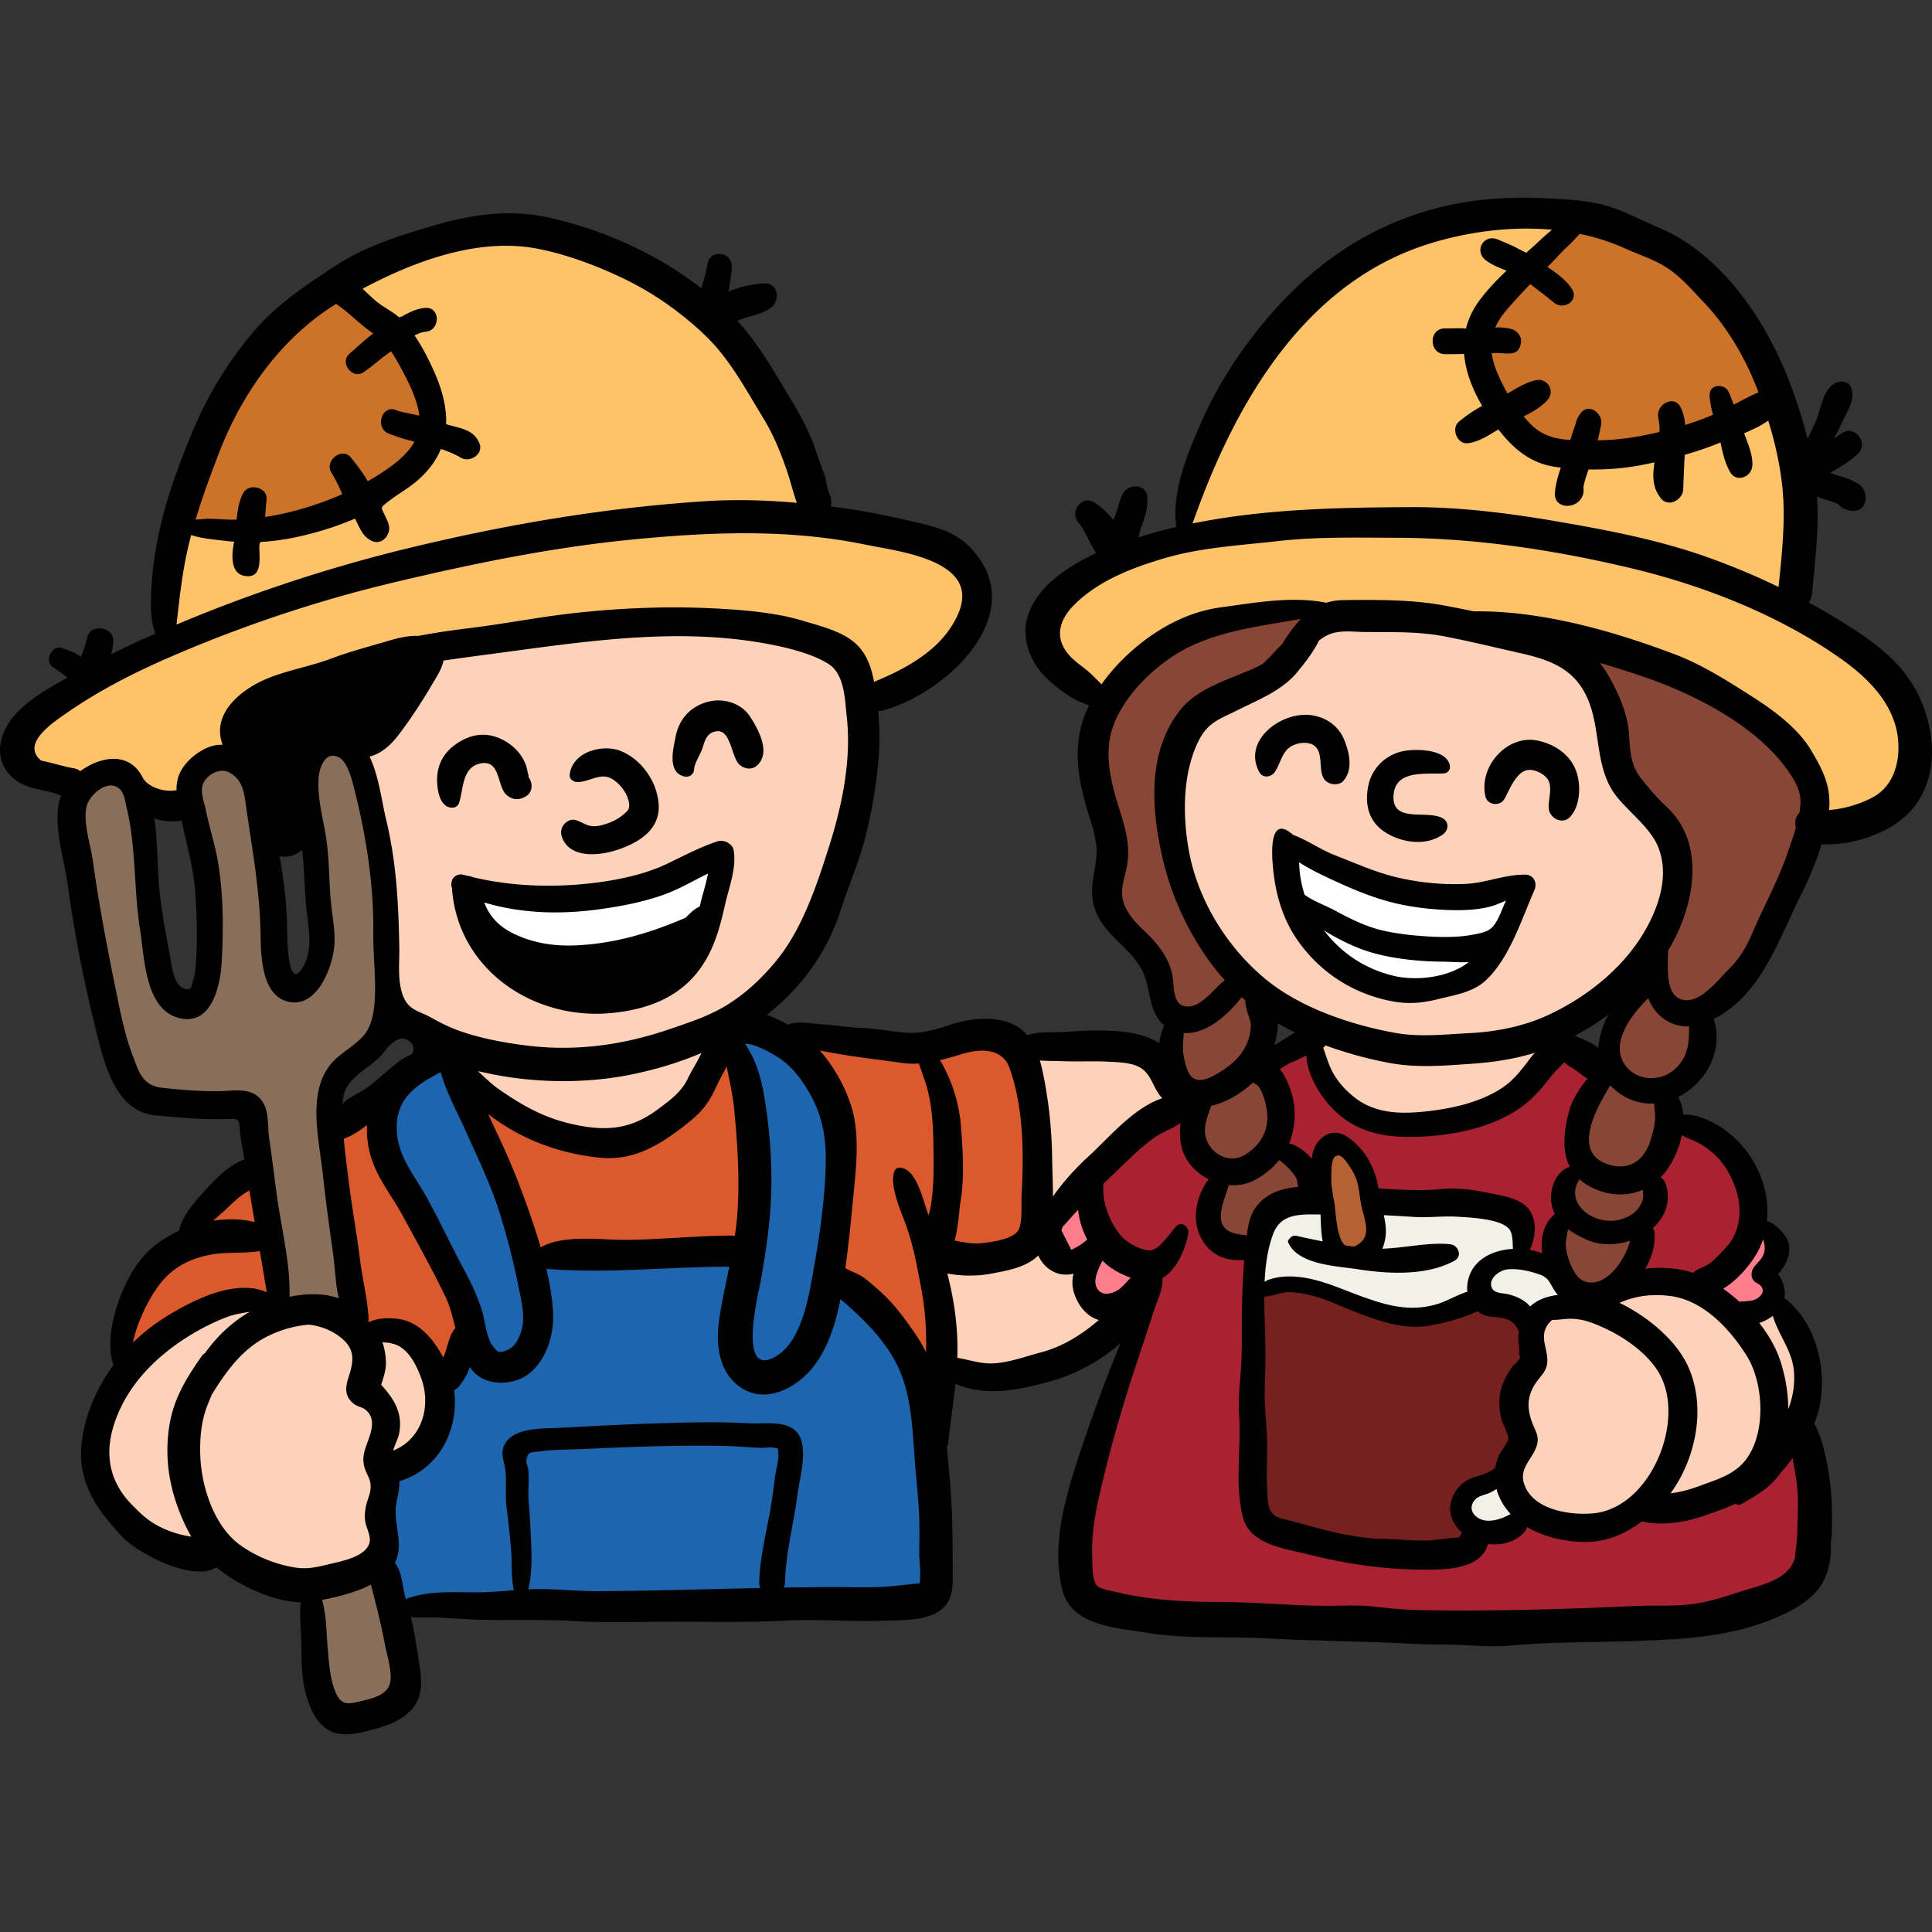 <svg xmlns="http://www.w3.org/2000/svg" xmlns:xlink="http://www.w3.org/1999/xlink" width="512" height="512" x="0" y="0" viewBox="0 0 511.999 511.999" style="enable-background:new 0 0 512 512" xml:space="preserve" class=""><rect x="0" y="0" width="511.999" height="511.999" fill="#333333" stroke="none"/><g><path d="M99.471 188.5c-1.529 1.742-3.051 3.61-3.618 5.857-.524 2.079-.176 4.266.174 6.38l9.794 59.141c.424 2.558.858 5.153 1.957 7.501 3.727 7.965 13.518 10.651 22.127 12.443-2.101-.782-4.307 1.568-4.236 3.809s1.607 4.143 3.161 5.759c8.635 8.971 20.848 14.962 33.28 14.267s24.62-8.917 28.195-20.844c.874-2.915 1.258-6.009 2.649-8.716 2.006-3.904 5.813-6.482 9.189-9.288 19.558-16.252 26.846-43.248 27.475-68.669.234-9.456-1.024-20.328-8.791-25.727-4.287-2.98-9.729-3.624-14.93-4.077a397.356 397.356 0 0 0-58.561-.765c-9.458.575-20.709 1.099-29.227 5.794-7.09 3.908-13.382 11.147-18.638 17.135zM56.363 347.524c-9.113 3.737-17.857 9.132-23.197 17.364-4.29 6.613-6.074 14.81-4.921 22.607 1.153 7.798 5.234 15.127 11.254 20.215 2.134 1.804 4.55 3.355 7.253 4.065 4.89 1.285 11.027-.954 15.598 1.311 1.495.741 2.224 2.136 3.509 3.125 1.942 1.496 4.638 2.193 7.006 2.654 6.207 1.21 12.619.119 18.791-1.258 2.272-.507 4.599-1.081 6.493-2.435 4.191-2.996 5.077-8.883 4.589-14.011-.366-3.847-1.122-8.276 1.5-11.115 1.265-1.369 3.085-2.05 4.691-2.998 4.346-2.564 7.209-7.294 8-12.278.79-4.984-.368-10.164-2.724-14.627-2.204-4.177-6.075-8.09-10.797-8.024-2.354.033-4.654 1.065-6.994.81-3.524-.384-4.883-3.203-7.577-4.871-3.218-1.993-6.952-1.135-10.499-1.209-4.278-.088-8.321-1.925-12.6-1.851-2.723.047-5.355.946-7.893 1.934-.497.193-.99.39-1.482.592zM275.426 311.602c.33 3.899.655 7.875-.24 11.683-.895 3.809-3.23 7.492-6.842 8.996-5.146 2.141-11.361-.573-16.495 1.6-1.172.496-2.27 1.271-2.899 2.377-.891 1.566-.71 3.499-.48 5.286a220.127 220.127 0 0 0 2.434 14.885c.386 1.943.868 4.009 2.312 5.367 1.041.979 2.45 1.454 3.837 1.798 10.637 2.635 21.896-1.023 31.425-6.434 1.693-.961 3.398-2.017 4.557-3.581s1.666-3.758.77-5.485c-1.119-2.156-3.981-2.959-5.09-5.12-.63-1.226-.589-2.706-1.183-3.949-1.497-3.13-6.066-3.337-8.307-5.986-2.457-2.905-1.153-7.338.583-10.722 5.284-10.296 13.614-19.005 23.665-24.741 3.626-2.069 8.072-4.758 7.738-8.919-.129-1.609-1.017-3.061-2.053-4.299-6.509-7.772-22.54-10.762-31.573-5.884-4.298 2.321-4.357 6.328-4.053 10.736.514 7.468 1.262 14.93 1.894 22.392zM334.476 180.177c-4.133 2.153-8.769 3.3-12.701 5.801-7.456 4.742-11.297 13.821-11.737 22.645-.44 8.825 2.055 17.518 4.893 25.886 4.038 11.909 9.857 24.675 21.388 29.691 3.49 1.518 7.63 2.444 9.706 5.634 1.499 2.304 1.512 5.225 1.999 7.931 1.493 8.292 7.988 15.209 15.818 18.319 7.83 3.109 16.767 2.709 24.763.056 9.501-3.152 17.931-9.444 23.656-17.656 1.208-1.734 2.305-3.557 3.71-5.135 1.475-1.658 3.256-3.009 4.978-4.408 8.3-6.746 15.626-15.125 19.185-25.212 3.558-10.086 2.85-22.057-3.61-30.582-2.619-3.456-6.083-6.273-8.262-10.022-4.72-8.118-2.704-19.286-8.712-26.503-3.57-4.288-9.217-6.17-14.633-7.508-14.598-3.605-29.683-4.698-44.681-5.777-5.845-.42-10.764-.919-13.546 4.603-2.625 5.208-7.051 9.548-12.214 12.237zM438.608 339.512c-3.152.193-6.283 1.052-8.905 2.793-2.487 1.651-4.79 4.07-7.965 4.197-3.458.138-6.053-1.532-9.806-.506-2.508.686-4.878 2.292-5.925 4.673-1.396 3.172-.213 6.877-.806 10.291-.63 3.63-3.227 6.717-3.699 10.372-.515 3.993 1.596 8.011.927 11.981-.296 1.758-1.121 3.378-1.636 5.085-.988 3.277-.738 7.039 1.218 9.848 2.045 2.937 5.595 4.441 9.076 5.271a35.916 35.916 0 0 0 10.857.886c7.897-.563 15.379-3.712 23.196-4.968 3.259-.524 6.599-.723 9.728-1.774 2.767-.929 5.275-2.493 7.659-4.177 3.932-2.778 7.645-5.964 10.418-9.899 7.31-10.374 6.646-25.655-1.536-35.356-.629-.746-1.336-1.487-2.258-1.805-2.586-.892-4.956 1.841-7.635 2.391-3.85.789-6.931-2.903-9.995-5.363-3.603-2.896-8.327-4.22-12.913-3.94z" style="" fill="#fdd2b9" data-original="#fdd2b9" class=""></path><path d="M91.81 72.82c-17.38 10.154-31.418 26.074-37.976 44.97-4.616 13.299-7.021 28.748-8.35 42.675-.269 2.816-.409 5.634-1.736 7.863-7.676 12.895-27.968 11.934-37.088 23.781-6.155 7.995 6.287 17.427 14.603 16.123 7.25-1.137 8.514-6.459 14.094 1.147 2.352 3.206.984 3.516 4.758 4.787 2.191.738 6.001.025 8.28-.094 1.318-5.516 1.468-12.027 7.476-14.483 2.604-1.065 5.657-.348 8.526-.902 5.537-1.07 9.427-4.558 13.631-8.17 16.939-14.554 36.358-20.557 58.42-23.053 22.802-2.58 45.719-5.18 68.596-2.791 4.69.49 9.965 2.169 13.719 5.11 3.775 2.958 4.763 7.803 8.108 10.867 8.581 7.858 24.178-5.41 28.768-12.994 7.286-12.038 4.166-17.137-8.254-22.426-9.079-3.866-27.742-1.924-31.853-11.018-1.848-4.087-1.881-8.879-4.164-13.127-4.046-7.529-8.39-15.321-13.207-22.387-9.874-14.485-22.868-28.151-39.843-33.927-22.416-7.627-46.644-3.555-66.508 8.049zM455.798 77.881c-30.151-29.242-72.995-26.298-105.461-2.714-9.267 6.732-15.613 16.379-21.857 25.993-7.372 11.352-7.631 26.946-14.468 38.106-4.601 7.51-20.491 8.205-28.013 13.227-7.305 4.877-12.432 11.684-8.022 20.272 2.507 4.883 7.91 10.62 13.144 12.549 10.711-14.403 28.911-21.764 46.351-22.698 20.062-1.075 44.189-2.53 63.536 2.915 21.434 6.031 41.757 8.068 60.725 20.972 5.56 3.782 11.878 7.556 15.533 13.288 2.859 4.483 3.655 9.447 5.257 14.361 3.974 12.191 22.646.875 24.987-7.018 3.787-12.769-3.185-24.902-12.779-32.52-5.551-4.408-12.11-8.392-17.23-13.22-4.755-4.484-1.325-8.742-.962-15.204 1.326-23.529-2.979-51.082-20.741-68.309z" style="" fill="#fec368" data-original="#fec368"></path><path d="M347.216 164.891c-1.931 3.488-4.601 6.96-6.957 10.237-3.24 4.506-7.718 6.143-12.71 8.246-10.796 4.549-16.659 14.785-17.171 26.331-.534 12.03 1.812 24.152 8.066 34.566 3.412 5.683 8.064 10.584 11.276 16.261 1.26 2.227 2.504 4.903 3.448 7.285 1.379 3.479.379 5.602.233 9.13-.138 3.341 1.175 4.268 2.891 6.729 1.913 2.746 2.471 5.937 2.173 9.14-.534 5.731-.475 9.487 3.521 13.465 1.985 1.976 5.088 7.001 3.917 9.99-.604 1.542-2.436 1.473-3.863 2.142-2.995 1.404-4.699 3.502-6.374 6.38-1.109 1.907-2.4 6.584-5.064 6.823-1.445.13-5.585-2.421-7.012-3.246-6.532-3.775-.372-10.645-.964-16.313-.199-1.905-1.06-2.331-2.446-4.021-2.416-2.947-3.561-6.431-3.73-10.22-.138-3.083.056-4.413-1.624-7.001-1.991-3.066-4.4-5.499-4.502-9.356-.167-6.3 1.23-12.167-1.288-18.185-2.528-6.042-4.665-12.894-9.784-16.963-9.199-7.312-6.54-17.106-5.585-27.262.608-6.471-2.378-11.096-3.501-17.202-1.148-6.243 1.091-11.979 4.576-17.052 6.897-10.038 19.069-17.695 30.641-20.92 4.28-1.193 8.569-2.2 12.98-2.41 2.802-.132 14.108-.428 8.853 3.426zM420.404 172.316c2.39 7.917 4.222 15.838 6.913 23.703.617 1.802 1.061 3.491 1.572 5.201.708 2.368 1.331 4.731 2.907 6.956 4.226 5.969 10.94 9.992 11.762 17.813.571 5.435-1.398 10.276-2.418 15.496-.581 2.977-1.035 6.092-1.91 9.004-1.283 4.267-4.263 6.023-6.429 9.535-2.369 3.841-4.281 7.961-5.467 12.321-1.382 5.083-1.711 10.271-4.395 14.933-2.642 4.59-6.593 8.186-5.535 14.065.326 1.813 2.814 4.982 2.175 6.727-.915 2.5-4.623 2.841-5.238 6.314-.412 2.325 1.867 4.816 1.248 6.927-.334 1.138-2.272 2.316-2.874 3.55a8.877 8.877 0 0 0-.81 5.182c.314 2.125 1.236 4.519 1.936 6.617 2.143 6.417 7.776 7.106 13.608 4.644 7.215-3.045 6.616-11.287 7.786-17.655.528-2.876 3.143-4.349 3.689-7.123.658-3.346-.816-5.316.825-8.62 2.119-4.267 3.349-7.152 2.93-12.037-.451-5.257.343-6.444 4.188-10.051 2.052-1.925 3.031-3.354 3.519-6.105.493-2.78-.614-5.584-.222-8.156.418-2.75 3.207-4.881 4.987-6.701 2.616-2.675 4.71-5.482 6.646-8.697 3.722-6.182 7.033-12.797 10.277-19.24 2.927-5.815 5.942-11.52 6.357-18.145.346-5.536.771-12.714-1.785-17.766-2.59-5.118-8.424-9.751-13.238-12.709-7.634-4.69-15.863-9.069-24.136-12.515-3.426-1.426-14.63-6.014-18.868-3.468z" style="" fill="#884637" data-original="#884637"></path><path d="M116.998 281.504c-11.696 1.133-15.74 14.419-13.024 24.27 1.341 4.862 4.509 9.116 6.813 13.559 2.933 5.657 5.112 11.654 7.567 17.524 2.002 4.785 6.207 10.051 6.138 15.398-.046 3.577-2.405 5.077-4.005 8.017-1.422 2.613-.836 4.768-1.416 7.495-.432 2.032-1.565 4.296-2.362 6.217a40.022 40.022 0 0 1-5.214 9.035c-1.059 1.376-2.149 2.799-3.503 3.901-1.465 1.193-3.435 1.559-4.843 2.751-3.066 2.597-1.371 7.737-1.202 11.241.181 3.749-.52 7.857.032 11.561.399 2.68 1.644 5.451 2.267 8.126.393 1.688 1.067 5.002 2.71 5.934 2.303 1.307 9.241-.861 11.694-1.03 7.286-.501 14.528-.497 21.829-.497 16.688 0 33.313-.257 49.978.013 14.853.241 29.566.379 44.4-.276 2.685-.119 6.173.362 8.645-.965 3.056-1.641 4.081-5.845 4.45-9.085 1.078-9.468-.603-19.133-.962-28.606-.633-16.726-5.268-33.059-20.435-42.085-1.797-1.069-4.252-2.016-5.568-3.726-2.011-2.616-.754-5.247-.228-8.184 1.661-9.279 1.809-19.932 1.512-29.341-.276-8.761-2.699-15.851-8.643-22.312-2.957-3.215-14.66-14.227-18.638-7.175-2.108 3.736-.27 10.154.501 14.025 1.318 6.616 2.564 13.4 3.53 20.069.998 6.889 3.198 22.031-5.768 24.632-2.233.648-4.861.204-7.166.255-3.292.073-6.56.461-9.841.706-6.45.482-12.921.746-19.376 1.049-6.498.306-15.717 2.593-17.375-5.921-3.354-17.232-11.877-32.065-22.497-46.575z" style="" fill="#1d65ae" data-original="#1d65ae"></path><path d="M311.383 294.398c-11.307 5.504-26.25 11.282-21.945 26.987.877 3.201 2.615 6.051 5.278 8.123 1.962 1.526 5.869 2.111 7.421 3.976 4.525 5.437-1.155 17.387-2.7 22.716-1.622 5.593-3.842 10.88-5.843 16.339-2.917 7.959-4.352 15.917-6.101 24.186-1.931 9.127-6.665 21.863 3.59 27.324 14.499 7.72 31.717 5.644 47.511 6.657 13.243.85 26.623.392 39.898.392 28.259 0 58.226 1.032 85.657-6.463 7.263-1.985 13.537-4.237 16.028-11.734 1.913-5.756 2.721-11.55 2.001-17.653-.511-4.33-1.169-12.364-7.111-11.685-4.535.518-11.067 7.98-15.011 10.467-3.831 2.417-8.204 4.246-12.783 4.414-4.216.155-7.241-1.712-11.18.659-5.074 3.054-7.346 4.694-13.605 4.998-4.376.213-7.747-.355-11.819-1.533-4.379-1.267-2.923-.148-6.332 1.744-2.769 1.536-5.96 1.093-9.036 1.569-5.211.805-5.209 4.474-9.506 5.66-8.294 2.289-20.209-1.267-28.523-2.318-5.692-.72-15.542-.933-20.545-3.892-4.566-2.702-3.336-11.01-3.659-15.532-.795-11.143-.797-22.327-.495-33.488.133-4.919.456-9.742 1.055-14.554.388-3.116 1.279-7.221-1.873-9.364-3.339-2.271-7.138-.898-9.791-5.287-2.664-4.407.964-7.62.309-12.081-.57-3.884-4.06-7.697-5.132-11.817-.82-3.165-1.806-8.225-5.758-8.81zM347.127 277.433c-.693-1.196-1.638-1.262-4.138.158-2.374 1.347-4.901 4.019-5.534 6.742-.574 2.471 2.997 5.457 3.284 8.273.345 3.389-2.593 5.518-2.366 8.637.264 3.64 6.031 7.579 8.113 10.4 3.513-5.977 4.444-12.364 11.18-5.863 2.331 2.25 3.905 5.182 5.23 8.063 1.763 3.834 1.524 3.787 6.125 3.943 9.204.314 19.812-1.711 28.657 1.211 7.39 2.442 4.597 8.031 4.9 14.454 3.022.834 6.064 1.316 7.69-.74 1.253-1.584 1.067-4.989 2.113-6.879.939-1.696 2.339-2.556 2.656-4.419.222-1.309-1.071-2.96-.834-4.455.297-1.877 1.69-2.923 2.583-4.597 2.232-4.178.103-7.257.62-11.833.508-4.494 6.313-9.748 5.706-14.174-.377-2.749-6.696-7.55-9.387-7.214-2.941.367-5.931 5.431-7.789 7.242-2.407 2.344-5.564 4.259-8.441 5.984-6.255 3.75-14.35 4.451-21.59 4.057-5.785-.314-11.149-.176-16.233-3.214-5.426-3.243-9.434-7.105-11.439-12.908-.432-1.248-.732-2.223-1.106-2.868zM444.05 298.43c-1.702 4.955-7.955 9.688-8.048 14.722-.041 2.199 1.984 5.027 2.009 7.357.033 3.13-1.526 4.082-2.482 6.749-.604 1.685-.063 3.155-.364 4.621-.267 1.299-2.435 4.187-2.432 5.183.011 3.928 8.73 1.807 12.061 2.095 1.843.159 5.362 1.908 6.917 1.552 3.07-.702 6.723-7.493 8.479-9.716 3.206-4.058 6.694-10.167 5.171-15.676-1.137-4.114-6.105-8.342-9.103-11.143-4.259-3.979-7.453-6.614-12.208-5.744z" style="" fill="#a82232" data-original="#a82232"></path><path d="M126.572 290.242c1.867 9.9 5.769 20.334 9.877 29.554 1.296 2.908 3.24 12.525 6.193 14.109 1.731.928 6.738-1.257 8.869-1.356a458.48 458.48 0 0 1 17.146-.471c8.537-.077 20.988 2.148 29.006-1.02-.166-11.714 1.088-23.337.05-35.159-.25-2.851-.452-13.52-2.895-15.358-3.405-2.562-6.026 4.873-8.276 7.503-8.031 9.39-14.139 15.809-27.522 14.655-11.161-.961-22.469-5.476-32.448-12.457zM96.354 294.427c-10.022 2.469-10.635 9.247-9.412 18.5 1.307 9.893 3.524 19.995 5.59 29.87.67 3.201 1.14 8.139 4.332 9.764 2.384 1.214 5.998-.165 8.764 1.233 4.733 2.392 6.503 9.319 11.534 10.21 3.054-4.368 6.481-10.625 6.217-15.917-.414-8.294-6.346-15.879-10.299-22.734-3.237-5.612-8.885-12.621-10.576-18.851-.912-3.359.623-16.11-6.15-12.075zM68.46 310.698c-6.785-.096-15.07 7.25-17.813 13.04-1.083 2.287-1.466 5.805-3.066 7.788-1.896 2.35-5.489 3.118-7.708 5.292-4.54 4.447-6.907 12.782-6.756 19.102.212 8.894 6.549.722 11.1-2.358 5.394-3.651 10.812-5.996 17.163-7.53 2.314-.559 9.181.033 10.705-1.387 3.234-3.013.735-32.96-3.625-33.947zM210.254 273.971c2.306 5.057 6.62 9.31 9.216 14.308 3.79 7.297 2.95 15.565 2.508 23.488-.413 7.404-3.565 16.453-2.902 23.706.497 5.438 3.574 4.766 7.874 7.968 3.941 2.935 14.054 26.939 19.525 21.378 2.068-2.103 1.339-11.129 1.446-14.136.208-5.851.461-13.104-1.824-18.537 3.173-1.507 9.773.93 13.565.876 4.501-.064 9.087-.909 11.958-4.742 4.128-5.51 3.178-14.066 2.789-20.398-.49-7.995-.041-18.279-2.552-25.928-4.52-13.77-16.575-3.748-26.679-3.371-5.796.216-12.023-1.891-17.734-2.77-2.867-.44-12.436-2.029-17.19-1.842z" style="" fill="#db592c" data-original="#db592c"></path><path d="M25.22 205.687c-4.59 2.804-5.369 7.685-5.041 12.748.72 11.076 2.83 21.955 5.346 32.736 2.294 9.828 3.315 20.262 6.319 29.886 1.393 4.463 2.281 8.895 7.126 10.414 7.832 2.456 18.423-1.625 25.657 3.372 3.89 2.687 4.163 8.788 4.698 13 1.033 8.128 2.124 16.236 3.181 24.358.537 4.127-.099 13.64 4.301 15.595 2.332 1.036 7.468.716 10.123.792 2.129.061 5.422.18 7.287-.644-1.023-2.479-.98-5.977-1.348-8.756-.772-5.828-1.807-11.557-2.268-17.41-.652-8.274-2.114-16.525-2.595-24.798-.166-2.863-.292-6.109.305-8.926.795-3.753 2.875-5.261 5.643-7.801 4.875-4.471 7.55-7.506 8.057-14.247.734-9.771-.049-19.574-1.036-29.305-.831-8.193-1.839-17.431-4.134-25.336-1.348-4.644-3.028-13.899-8.661-15.413-10.151-2.728-7.857 15.997-7.267 21.037 1.003 8.577 2.527 16.915 2.894 25.583.17 4.027 2.169 10.349.091 14.025-2.164 3.828-7.761 5.564-10.398 1.596-3.464-5.211-1.91-13.137-1.903-19 .01-8.965-1.603-18.124-3.23-26.92-.891-4.82-2.156-8.379-6.903-10.255-5.529-2.185-9.424 2.917-10.321 7.844-.927 5.087 1.676 11.391 2.535 16.488 1.615 9.589 3.576 21.275 1.195 30.89-1.086 4.387-2.682 10.706-8.067 8.202-5.806-2.699-5.84-13.4-6.282-19.142-.672-8.732-.704-18.136-2.254-26.727-.468-2.587-4.599-19.875-13.05-13.886zM82.4 421.51c3.31 5.394 2.186 15.336 3.299 21.695.597 3.415.887 8.661 3.646 11.057 3.773 3.276 12.95 1.093 16.151-2.401 2.61-2.849 1.207-7.743.619-11.218a245.862 245.862 0 0 0-4.198-19.708c-.917-3.594-.738-5.46-4.764-5.288-4.266.182-11.028 1.946-14.753 5.863z" style="" fill="#896e59" data-original="#896e59"></path><path d="M355.752 304.01c-7.388-.503-4.168 15.035-3.746 18.869.51 4.641.921 10.519 6.658 11.306 10.457 1.436 5.934-26.809-2.912-30.175z" style="" fill="#b46133" data-original="#b46133"></path><path d="M389.665 345.004c-6.98 1.675-12.948 3.998-20.396 3.308-6.185-.573-11.709-4.633-17.77-6.122-4.242-1.042-13.327-3.142-17.175-.119-2.979 2.34-1.331 10.562-1.493 14.084-.392 8.502-.747 17.05-.512 25.575.163 5.892-.401 15.278 2.332 20.652 2.821 5.547 10.976 7.025 16.554 7.813 8.447 1.193 16.506 1.216 24.972 1.139 3.08-.028 8.691 1.275 11.503-.398 4.641-2.76-2.475-7.467-.026-12.082 1.49-2.806 5.404-3.637 8.034-4.85 3.467-1.599 3.267-2.551 4.286-5.941 1.281-4.261 4.555-7.649 3.399-12.219-.635-2.512-1.774-3.544-1.074-6.579.64-2.776 2.645-4.838 3.414-7.51 2.873-9.985-6.419-17.747-16.048-16.751z" style="" fill="#772020" data-original="#772020"></path><path d="M285.998 316.004c-7.174.915-12.819 15.513-3.733 17.007 2.519.414 2.802-.609 4.074 1.298.627.939.125 4.067.393 5.286.445 2.022 1.234 3.988 2.585 5.554 5.595 6.487 18.395-.84 13.23-8.551-2.323-3.468-6.832-4.452-9.332-7.756-2.681-3.545-1.257-11.792-7.217-12.838zM465.331 327.337c-3.167 3.329-5.959 7.16-9.401 10.221-2.534 2.254-4.906 2.436-3.308 5.56.807 1.579 5.12 5.509 6.893 6.167 2.486.922 5.227-.399 7.497-2.085 5.76-4.278.132-5.11.381-10.194.13-2.651 2.586-2.985 3.218-5.235 1.049-3.735-2.756-4.637-5.28-4.434z" style="" fill="#ff7d8d" data-original="#ff7d8d"></path><path d="M177.312 231.648c-6.376.484-12.691 2.44-19.093 3.089-8.185.83-16.061 1.355-24.262.959-2.166-.105-5.229-.896-7.041.753-1.726 1.571-1.462 4.434-1.001 6.501 1.609 7.223 9.058 10.412 15.661 11.949 16.118 3.753 35.643.89 46.211-12.693 2.21-2.841 5.018-7.425 2.664-10.975-2.802-4.223-9.165-1.037-13.139.417zM354.401 230.231c-1.729-2.66-9.923-5.791-12.761-3.896-5.138 3.43 1.919 15.77 4.069 19.302 6.133 10.074 17.622 15.154 29.34 15.578 7.555.274 12.682-1.361 17.75-6.929 3.372-3.705 6.606-8.555 8.155-13.326.497-1.53 1.232-3.147-.336-4.037-.852-.484-3.397.482-4.268.643-2.279.424-4.372.562-6.686.561-6.418-.004-12.9.477-19.16-1.207-5.279-1.42-9.906-4.254-16.103-6.689z" style="" fill="#ffffff" data-original="#ffffff"></path><path d="M392.622 319.211c-2.506-.039-4.909-1.044-7.538-1.062-3.755-.026-7.578-.187-11.328-.008-3.041.145-7.52-1.001-8.366 2.176-.802 3.012 1.174 8.004-.047 10.45-1.106 2.216-3.707 1.445-5.59 1.439-1.921-.007-4.992.961-6.519-1.037-2.057-2.691 1.224-8.633-1.489-11.204-2.575-2.44-12.013-.695-14.206 1.719-2.118 2.332-2.603 6.576-3.378 9.492-.69 2.595-2.405 6.092-1.796 8.865.713 3.246 2.625 2.247 5.542 1.773 4.338-.704 8.085-1.348 12.374-.073 6.823 2.029 13.719 6.643 20.923 6.805 3.691.083 7.694-.121 11.252-1.175 3.692-1.093 5.826-3.126 9.66-2.106 3.161.842 7.068 1.766 9.889 3.535 2.583 1.619 2.85 2.866 6.091 1.04 4.933-2.779 9.58-4.065 6.211-9.803-2.76-4.7-4.481-3.723-9.393-5.101-6.035-1.693-1.683-3.535-1.212-7.767.584-5.253-5.159-8.436-11.08-7.958zM397.115 392.414c-2.602.519-8.241 3.11-9.268 5.548-1.875 4.449 2.133 8.763 6.249 8.412 2.757-.235 6.643-.995 7.775-3.637 1.395-3.254-.915-8.845-4.756-10.323z" style="" fill="#f2f1e7" data-original="#f2f1e7"></path><path d="M46.38 138.19c19.807 8.143 42.076.893 58.607-12.114 12.055-9.485 13.718-19.722 5.518-33.138-4.7-7.689-14.717-19.059-24.517-15.096-11.239 4.545-24.2 22.638-29.608 32.509-4.04 7.374-9.44 19.915-10 27.839zM418.893 58.682c-9.697 7.378-24.934 18.905-25.719 32.131-.654 11.032 4.283 25.091 16.625 27.134 14.396 2.383 29.186-1.424 43.194-4.252 4.63-.935 12.47-1.888 14.751-6.554 2.283-4.671.018-11.51-2.24-15.68-4.63-8.551-10.319-15.222-18.173-21.118-6.293-4.724-17.594-13.531-28.438-11.661z" style="" fill="#cc7229" data-original="#cc7229"></path><path d="M68.6 147.604c.043.082.086.164.122.248.026-.008-.003-.12-.136-.34.005.033.008.064.014.092zM163.443 225.27c5.621-1.829 11.378-5.233 11.124-11.787-.233-6.022-4.396-12.153-10.022-14.444-4.885-1.99-12.958.227-13.569 6.329-.104 1.04.945 1.834 1.875 1.875 2.764.122 5.429-1.978 8.08-1.338 2.854.689 6.335 5.17 5.737 8.202-.108.549-.566 1.028-1.677 1.928-1.178.954-2.525 1.668-3.979 2.173-1.209.42-2.642.81-3.931.742-1.596-.084-2.774-1.029-4.259-1.55-2.382-.834-4.68 1.742-4.022 4.022 1.782 6.18 9.827 5.415 14.643 3.848zM190.198 222.952c-4.611 1.479-9.099 3.907-13.481 5.988-4.951 2.351-10.521 3.715-15.922 4.564-11.626 1.828-23.975 1.689-35.468-1.036a3.934 3.934 0 0 0-1.353-.339c-.409-.105-.82-.204-1.227-.316-1.201-.33-2.771.407-3.019 1.714l-.061.321c-.114.603-.044 1.127.145 1.565-.002.112-.018.217-.008.335 1.707 21.367 21.698 34.668 42.174 32.719 10.271-.978 19.273-4.551 24.801-13.624 2.91-4.777 4.188-9.941 5.423-15.327 1.059-4.621 2.984-9.394 2.237-14.157-.281-1.791-2.622-2.927-4.241-2.407zm-4.575 16.517c-.055.25-.117.497-.174.747a8.8 8.8 0 0 0-2.405 1.679c-.459.447-.938.906-1.432 1.362-.043.016-.089.021-.131.039-9.454 4.062-18.948 6.873-29.392 7.255-5.024.184-10.052-.557-14.683-2.534-4.807-2.053-7.505-4.753-9.08-8.858 9.762 2.95 20.213 3.222 30.425 1.818 5.789-.796 11.494-1.881 17.023-3.828 4.109-1.447 7.914-3.724 11.842-5.638-.507 2.797-1.525 5.829-1.993 7.958zM121.679 212.715c1.128-3.564.794-9.165 5.308-10.315 5.809-1.48 4.612 6.033 7.304 8.315 1.352 1.146 2.965 1.401 4.557.588l.373-.19c2.081-1.064 2.053-3.808.692-5.368.416.477-.006-.724-.101-1.229-.186-.98-.409-1.842-.857-2.757a12.033 12.033 0 0 0-3.657-4.405c-4.058-3.024-8.564-3.533-12.984-1.078-4.029 2.239-6.448 5.569-6.479 10.337-.017 2.542.644 7.524 4.109 7.424a1.855 1.855 0 0 0 1.735-1.322zM187.734 185.951c-4.695 1.185-7.75 4.536-8.677 9.22-.658 3.324-2.29 9.538 2.331 10.609 1.325.307 2.498-.606 2.564-1.953.078-1.607 1.692-3.908 2.214-5.586.654-2.102 1.179-4.091 3.731-4.447 3.883-.542 3.894 7.143 6.196 8.951 1.42 1.116 3.246 1.354 4.654 0 3.54-3.404.245-9.453-1.993-12.86-2.332-3.549-6.986-4.952-11.02-3.934zM367.046 220.529c4.4 2.848 10.943 3.784 15.369.571 1.453-1.055 1.666-3.175 0-4.19-4.05-2.466-13.666 1.505-13.108-6.211.49-6.776 8.494-5.464 13.299-5.747 1.137-.067 1.824-1.007 1.607-2.11-.819-4.163-8.17-4.354-11.411-3.939-5.053.646-9.096 4.224-10.16 9.235-1.061 4.997.054 9.575 4.404 12.391zM337.805 204.631c1.43-2.035 1.82-4.961 3.89-6.525 1.674-1.265 5.064-1.873 6.805-.325 2.666 2.371.198 7.893 3.506 9.622 1.22.638 3.1.642 4.065-.525 2.495-3.018 1.57-7.258.221-10.681-1.505-3.817-4.863-6.164-8.907-6.683-7.76-.996-18.238 6.646-13.647 15.116.904 1.666 3.101 1.375 4.067.001zM407.599 196.29c-8.144-1.784-15.805 6.829-13.936 14.805.539 2.3 3.881 2.672 5.012.655 1.409-2.512 3.326-7.829 6.792-7.726 1.735.051 4.074 1.234 4.877 2.821 1.032 2.038-.014 5.016.075 7.249.11 2.748 3.662 4.596 5.705 2.363 2.824-3.086 2.931-8.996 1.339-12.707-1.737-4.053-5.646-6.537-9.864-7.46zM404.256 231.789c-5.315-.098-10.531 2.21-15.908 2.459-6.263.291-13.004-.421-19.082-1.97-5.252-1.339-10.457-3.69-15.513-5.644-3.717-1.437-7.271-3.983-11.069-5.384-7.327-6.506-5.439 8.389-5.001 11.44.872 6.066 2.819 11.779 6.395 16.801 5.826 8.182 14.377 13.734 24.235 15.736 4.74.963 8.343.658 13.004-.496 4.252-1.053 9.007-1.77 12.354-4.851 6.362-5.856 9.553-16.283 12.956-23.961.828-1.868-.124-4.088-2.371-4.13zm-35.135 26.769c-7.565-1.88-13.661-6.008-18.261-11.992 4.242 2.606 8.857 4.878 13.573 6.127 5.625 1.49 12.042 2.116 17.854 2.156 2.203.015 4.655.269 6.959.109-5.296 4.171-14.079 5.103-20.125 3.6zm25.175-11.975c-1.012.546-2.184.759-3.507 1.031-3.961.814-8.196.78-12.084.566-4.069-.224-8.611-.714-12.569-1.662-4.438-1.064-8.596-3.175-12.558-5.326-2.119-1.15-5.453-2.333-7.844-4.066a31.431 31.431 0 0 1-1.195-5.24c-.158-1.099-.215-2.227-.263-3.358 2.036 1.298 4.185 2.428 6.277 3.435 5.356 2.579 11.206 5.195 16.922 6.808 5.671 1.6 12.106 2.351 17.99 2.431 3.149.043 6.293-.155 9.354-.923 1.393-.35 2.833-.997 4.285-1.602-1.01 2.057-1.898 5.035-3.392 6.768a4.91 4.91 0 0 1-1.416 1.138z" fill="#000000" opacity="1" data-original="#000000" class=""></path><path d="M509.75 187.311c-4.236-11.436-13.594-17.676-23.629-23.757a174.285 174.285 0 0 0-6.752-3.871 4.845 4.845 0 0 0 .821-2.297c.816-8.542 1.894-17.166 1.342-25.768.144.054.288.106.432.164 1.574.637 3.584 1.033 5.191 1.842.918.94 2.013 1.639 3.726 1.759 4.019.281 4.576-4.975 1.874-6.919-1.898-1.365-4.084-1.972-6.292-2.644-.493-.15-.973-.331-1.452-.511.407-.232.806-.456 1.175-.679 2.211-1.333 4.378-2.663 6.246-4.465 2.785-2.687-.851-7.602-4.193-5.434-.772.501-1.529 1.02-2.289 1.535a40.41 40.41 0 0 0 2.044-3.978c1.416-3.19 3.924-6.376 2.459-9.817-.478-1.122-2.044-1.541-3.121-1.27-4.112 1.036-4.562 6.565-5.888 9.899-.674 1.695-1.644 3.437-2.428 5.221-1.252-5.049-2.847-10.022-4.684-14.851-6.249-16.43-18.09-34.182-34.827-41.184-4.173-1.745-8.285-3.987-12.583-5.402-4.349-1.432-9.113-1.85-13.657-2.151-10.09-.667-19.797-.446-29.716 1.762-18.904 4.207-34.435 14.481-46.994 29.043-7.72 8.951-13.899 18.388-18.6 29.238-3.623 8.364-7.41 17.617-6.234 26.892a141.205 141.205 0 0 0-9.958 2.707c.154-.903.344-1.797.659-2.656 1.011-2.748 1.818-4.987 1.634-7.972-.126-2.034-1.736-3.083-3.658-2.787-3.316.512-3.511 3.778-4.404 6.351-.296.852-.619 1.672-.907 2.506-1.44-1.755-3.061-3.348-5.046-4.626-3.417-2.199-6.699 2.6-4.176 5.412 1.644 1.832 2.87 5.361 4.633 7.987-8.171 3.764-16.795 9.658-18.503 18.189-1.07 5.343 1.491 11.274 5.34 14.923 2.833 2.686 7.06 5.982 11.301 7.204a35.406 35.406 0 0 0-1.37 3.208c-2.878 7.843-1.602 16.091.699 23.933 1.346 4.585 3.098 8.683 2.538 13.571-.413 3.604-1.513 7.188-.935 10.838 1.36 8.587 8.949 11.388 12.832 18.17 2.709 4.731 1.74 11.583 6.154 15.122-.695 1.392-1.117 3.095-1.349 4.729-3.352-2.269-7.601-2.951-11.59-3.223-4.336-.296-8.434-.16-12.735.188-3.516.285-7.352-.242-10.618.913a10.936 10.936 0 0 0-2.818-2.39c-4.632-2.721-11.569-2.281-16.494-.724-4.202 1.328-8.226 2.762-12.729 2.442-4.058-.288-7.961-1.128-12.052-1.289-3.646-.143-7.229-.752-10.864-.993-2.867-.19-5.835-.876-8.507.146-1.76-.997-3.657-1.929-5.598-2.596 8.945-7.049 15.977-16.323 19.723-28.125 1.894-5.965 4.443-11.705 6.063-17.75 1.775-6.623 2.861-12.734 3.607-19.526.571-5.203.613-10.069.124-15.14.422.01.867-.024 1.355-.159 17.092-4.708 39.608-26.042 22.949-43.276-3.562-3.684-8.197-5.111-13.059-6.27-6.363-1.516-12.857-2.936-19.333-3.874a270.92 270.92 0 0 0-4.49-.612c.272-.975.244-2.066-.284-3.196-.75-1.606-.851-3.904-1.51-5.619a162.506 162.506 0 0 1-2.227-6.217c-1.555-4.587-3.812-8.865-6.325-12.995-4.417-7.258-8.602-14.919-14.416-21.179.047-.021.091-.046.138-.066 2.975-1.266 6.101-1.432 8.783-3.396 2.519-1.845 2.01-6.647-1.746-6.447-3.119.166-6.043.794-8.946 1.964-.178.072-.351.156-.528.231.05-.278.093-.546.122-.8.235-2.031.827-4.031.718-6.087-.209-3.932-5.893-4.148-6.386-.502-.387 2.101-1.063 4.294-1.641 6.504-11.855-9.207-26.331-15.685-40.71-18.814-9.967-2.169-19.996-.798-29.655 2.009-8.995 2.614-18.499 5.537-26.388 10.678-7.963 5.189-15.753 10.317-21.976 17.653-6.212 7.323-11.501 15.726-15.318 24.543-4.425 10.224-8.39 21.062-10.373 32.045-.908 5.028-1.43 10.257-1.485 15.362-.027 2.484.264 5.446 1.159 8.06-1.825.806-3.658 1.6-5.465 2.432a213.188 213.188 0 0 0-6.221 3.007c.314-1.236.503-2.432.555-3.44.205-3.928-6.109-4.845-6.92-.936-.264 1.272-.694 2.527-1.126 3.752-.077.219-.332.73-.591 1.276a12.491 12.491 0 0 0-.906-.614c-1.171-.725-2.59-1.164-3.872-1.656-3.004-1.153-5.184 3.931-2.21 5.241l.054.027c1.151.857 2.313 1.632 3.436 2.524-.266.15-.534.295-.8.445-5.078 2.883-10.951 6.225-14.404 11.084-2.951 4.154-3.959 9.677-.435 13.838 3.868 4.567 8.752 3.854 13.729 5.809.065.026.128.036.192.055-2.525 7.166.921 16.972 1.832 23.853 1.76 13.287 4.509 26.717 7.768 39.72 2.15 8.579 5.258 20.309 15.6 21.233 6.216.555 12.588 1.189 18.83.93 2.957-.122 3.173-.066 3.386 2.924.187 2.616.781 5.22 1.216 7.815-4.358 1.551-7.714 5.229-10.754 8.564-2.455 2.694-5.844 6.441-6.621 10.377-3.099 1.412-5.911 3.25-8.142 5.427-3.981 3.883-6.598 9.332-8.307 14.576-1.39 4.268-2.559 10.913-.88 15.517-3.533 4.792-6.19 10.216-7.595 15.93-1.407 5.722-1.541 10.899.686 16.424 2.111 5.237 5.2 8.685 8.889 12.854 3.878 4.384 19.017 12.548 25.295 8.381a34.759 34.759 0 0 0 5.108 3.621c4.785 2.791 11.277 5.525 17.221 5.692-.31 2.774-.063 5.754.064 8.339.252 5.103-.103 10.381 1.156 15.374.914 3.625 2.494 7.751 5.757 9.901 3.782 2.492 8.888.979 12.907-.116 3.562-.971 7.452-2.547 9.836-5.489 2.935-3.622 2.276-7.991 1.614-12.301-.609-3.963-1.236-7.911-2.144-11.799 1.413.083 2.837.064 4.261.06 4.564-.014 9.135.519 13.699.634 8.699.219 17.235-.132 25.953.39 9.212.552 18.512.06 27.738.131 9.13.07 18.188.193 27.303-.269 8.708-.441 17.461.299 26.173.011 5.096-.168 13.284.278 16.729-4.277 1.841-2.434 1.752-5.4 1.74-8.329-.02-4.918-.002-9.867-.176-14.782-.218-6.153-.777-12.358-1.389-18.528.193-.422.338-.893.394-1.432.537-5.133 1.362-10.286 1.9-15.444 8.173 3.579 17.134 1.617 25.621-.783 6.102-1.726 12.938-5.267 18.149-10.042-4.302 10.431-8.123 20.925-11.611 31.678-3.438 10.602-6.579 22.442-3.893 33.579 2.366 9.81 14.449 10.234 22.794 11.595 10.36 1.689 21.092.871 31.538 1.444 10.581.581 21.25.741 31.835 1.14 4.993.188 9.859.535 14.87.509 5.843-.029 11.722.781 17.527.26 11.171-1.002 22.66-.841 33.884-1.237 12.961-.457 25.128-1.125 37.266-6.372 4.311-1.864 9.394-4.768 11.763-8.955 1.9-3.358 2.397-7.194 2.242-10.98a16.78 16.78 0 0 0 .253-2.411c.128-5.094.062-10.172-.741-15.205-.322-2.018-1.522-9.739-3.931-13.655a24.85 24.85 0 0 0 1.761-6.49c1.292-9.592-1.742-20.767-9.667-26.77.382-2.224-.294-4.564-1.66-6.373 2.296-2.476 3.802-5.983 2.465-9.095-.664-1.544-3.147-4.332-5.416-4.942a25.047 25.047 0 0 0-1.034-10.06c-1.762-5.524-5.022-10.202-9.624-13.725-2.754-2.108-7.508-4.637-11.512-4.443-.153-1.679-.576-3.271-1.363-4.662 7.161-3.568 12.195-12.087 9.423-20.683 12.629-6.274 17.29-21.309 23.2-33.02 2.108-4.177 3.986-8.683 5.381-13.275 8.724.442 19.412-3.324 24.508-9.878 5.965-7.668 5.751-17.807 2.514-26.544zM415.553 65.177c1.033-.929 2.062-2.151 3.107-3.2 4.104.849 8.095 2.097 11.876 3.816 3.513 1.597 7.24 2.754 10.56 4.756 4.054 2.446 7.137 6.112 10.371 9.51 5.952 6.255 10.568 13.93 13.775 21.931.261.652.51 1.319.763 1.981-2.211.957-4.39 2.129-6.549 3.265-.402-1.042-.804-2.083-1.201-3.118l-.053.022c-.885-2.644-5.288-2.5-5.132.68.086 1.743.448 3.424.895 5.09a73.11 73.11 0 0 1-7.359 2.695c-.148-1.551-.48-3.074-1.177-4.573-1.668-3.59-6.591-.873-5.985 2.523.149.838.246 1.712.349 2.59.012.437.003.878-.021 1.32l-.154.038c-5.459 1.299-10.638 2.129-16.214 2.181a73.5 73.5 0 0 0 .914-4.189c.526-2.799-3.115-5.808-5.335-3.106a7.755 7.755 0 0 0-.485.657l-.014-.011c-.021.046-.039.094-.06.14-.464.746-.704 1.454-.891 2.206-.5 1.378-.935 2.798-1.372 4.215-3.834-.23-7.393-1.066-10.473-4.151a35.52 35.52 0 0 1-1.913-2.098c2.364-1.178 4.666-2.492 6.3-4.307 2.136-2.373.049-5.965-3.073-5.28-2.553.56-5.075 2.077-7.472 3.538a49.783 49.783 0 0 1-2.589-5.157c-.857-1.984-1.393-3.818-1.613-5.564.378-.008.755-.021 1.132-.026 2.942-.035 6.266 1.167 6.633-3.018.13-1.48-1.164-2.965-2.536-3.33-1.497-.399-2.882-.457-4.284-.405.719-1.66 1.802-3.304 3.275-4.994a174.517 174.517 0 0 1 5.984-6.504 175.097 175.097 0 0 1 6.347 4.943c2.475 2.017 6.643-.528 4.715-3.638-1.463-2.36-4.12-4.216-6.509-5.865.123-.119.244-.242.367-.361 1.75-1.683 3.298-3.581 5.101-5.202zm-36.193-.773c10.042-3.043 21.197-4.504 31.948-3.516-1.908 1.513-3.627 3.235-4.87 4.34l-1.998 1.771a24.122 24.122 0 0 0-1.745-.887c-1.757-1.036-3.732-1.759-5.696-2.617-3.778-1.65-6.498 3.014-3.213 5.496 1.623 1.226 3.542 1.967 5.458 2.742-2.517 2.397-4.92 4.907-6.987 7.623-1.899 2.496-3.106 5.083-3.753 7.708-1.849-.178-3.8-.006-5.543-.035-4.394-.075-4.399 6.778 0 6.828 1.684.019 3.362-.017 5.038-.066.388 4.718 2.223 9.409 4.79 13.776-2.138 1.135-4.325 2.643-6.181 4.199-2.115 1.773-.473 6.012 2.359 5.696 2.865-.32 5.567-2.123 8.11-3.661.203.258.405.517.611.77 3.998 4.921 8.394 8.341 14.806 9.212.374.051.758.086 1.136.131-.745 2.17-1.377 4.399-1.562 6.62-.374 4.491 5.824 4.515 7.248.981.189-.329.29-.681.305-1.057a4.413 4.413 0 0 0-.006-1.299c.268-1.563.804-3.187 1.363-4.746 4.587.075 9.235-.268 13.554-1.081 1.312-.247 2.624-.517 3.934-.799-.554 3.432-.608 6.74 1.731 9.583 2.007 2.44 5.776.304 5.87-2.432.105-3.058.244-6.096.402-9.152 3.121-.899 6.2-1.933 9.19-3.159.088-.036.19-.074.28-.11.601 2.719 1.111 5.267 2.544 7.823 1.639 2.924 5.643 1.359 5.897-1.597.24-2.789-1.218-5.976-2.166-8.672 2.257-.938 4.527-2.027 6.383-3.364 1.848 5.972 3.229 12.15 3.797 18.223.806 8.617-.203 17.306-1.054 25.88a189.11 189.11 0 0 0-18.824-7.88c-12.853-4.575-26.32-7.155-39.732-9.466-12.771-2.201-25.896-3.868-38.874-3.812-19.349.085-38.929.483-57.864 4.323 11.017-31.419 29.449-64.056 63.314-74.317zm-76.124 182.274c-2.484-2.33-5.187-5.234-5.779-8.738-.501-2.966.925-6.275 1.325-9.197.919-6.726-1.729-12.346-3.433-18.694-1.942-7.239-2.597-13.866 1-20.711 3.114-5.925 8.066-10.964 13.518-14.788 10.143-7.116 22.836-8.366 34.909-10.536-1.802 1.844-3.375 4.077-4.894 6.495-.031.05-.047.098-.075.148-1.18 1.123-2.26 2.396-3.371 3.516-.602.607-1.218 1.197-1.83 1.794a43.812 43.812 0 0 1-3.258 1.567c-6.274 2.739-14.091 4.994-18.504 10.531-9.046 11.351-7.715 27.055-4.534 40.238 2.699 11.185 8.392 22.668 16.3 31.496-.144.09-.288.177-.43.292-2.385 1.93-5.388 6.041-8.529 6.558-5.027.827-4.4-4.808-4.915-7.917-.801-4.831-4.032-8.801-7.5-12.054zm143.877 114.924c-3.285-6.792-10.767-12.797-17.44-16.091-.166-.082-.334-.158-.501-.238.584-.246 1.17-.495 1.765-.703 3.7-1.298 7.35-1.588 11.206-1.181 8.998.949 16.068 8.509 20.693 15.806 4.682 7.386 5.334 21.141-.571 28.139-3.043 3.606-7.569 4.856-11.859 6.452-2.371.881-5.021 1.646-7.684 1.949 6.996-9.618 9.523-23.52 4.391-34.133zm-49.278 14.286c.269 1.272 1.993 4.243 1.881 5.486-.076.84-2.123 3.472-2.509 4.401-.437 1.051-.771 2.089-.949 3.205-.781.587-1.596 1.125-2.542 1.504-1.849.74-3.778.996-5.455 2.135-2.813 1.91-4.699 5.784-3.697 9.149.524 1.757 1.569 3.228 2.91 4.403a4.125 4.125 0 0 0-.733 1.284c.044-.125-7.353.74-7.92.766-4.203.197-8.364-.349-12.551-.429-8.193-.158-16.197-2.577-24.052-4.73-2.695-.739-5.086-.703-5.978-3.865-.398-1.409-.37-3.57-.448-5.032-.233-4.374.124-8.757-.023-13.129-.16-4.754-.809-9.291-.578-14.077.203-4.219.184-8.428.094-12.65-.073-3.417-.24-7.034-.237-10.672 2.253-.222 4.961-1.18 6.117-1.19 7.179-.062 13.705 3.7 20.275 6.1 5.727 2.092 11.418 3.788 17.556 2.741 3.822-.652 8.624-1.958 12.585-3.78.991.778 2.224 1.294 3.669 1.431 3.33.318 5.513.364 7.147 3.604.046.091.09.189.135.288-.057.4-.105.798-.14 1.189-.14 1.587.332 3.172.224 4.719-.063.902.401.374.084 1.274-.268.762-1.473 1.569-2.011 2.322-1.943 2.722-3.367 5.876-3.363 9.268.003 1.408.218 2.91.509 4.285zm2.49 25.322-.017.008c-2.293 1.363-5.991 2.579-8.432 1.141-1.723-1.015-2.511-2.708-1.315-4.506.904-1.359 2.447-1.534 3.849-2.085.65-.255 1.414-.664 2.177-1.174a15.372 15.372 0 0 0 2.295 4.86 17.14 17.14 0 0 0 1.443 1.756zm-84.277-115.617c-1.478-1.107-2.158-4.494-2.439-6.261-.276-1.737-.018-3.689.102-5.587 5.973.454 11.648-4.854 15.034-9.089.113-.142.198-.286.288-.429.324.291.653.572.98.857-.001 2.595 1.521 5.075 1.465 6.701-.208 6.03-3.916 9.839-8.801 12.693-1.778 1.038-4.618 2.621-6.629 1.115zm4.938 7.447c3.885-.85 8.018-3.272 11.105-6.203.274.275.604.477.964.612 1.686 1.429 2.579 5.731 2.74 7.382.475 4.877-1.768 8.661-5.861 11.188-4.56 2.815-10.39-.856-10.613-6.16-.101-2.378.944-4.593 1.665-6.819zm4.665 21.007c2.272.201 4.564-.16 6.614-1.208 2.73-1.395 4.99-3.237 6.733-5.414.294.232.592.46.878.7.967.811 1.818 1.612 2.606 2.602.511.642 1.041 1.252 1.233 2.059.146.617.206 1.186.293 1.738-4.605.436-8.952 1.833-11.58 5.994-1.299 2.057-1.718 4.499-2.016 6.892-1.324-.215-2.627-.352-3.49-.621-5.873-1.834-2.643-8.083-1.271-12.742zm12.986-42.868a69.094 69.094 0 0 0 4.559 2.428c-1.276.735-2.523 1.609-3.866 2.383-.526.302-1.079.674-1.628 1.094.435-1.61.75-3.236.914-4.651.05-.425.048-.842.021-1.254zM353.27 293.9c6.639 6.708 14.55 7.73 23.623 7.301 8.527-.404 18.073-2.363 25.285-7.128 3.618-2.39 6.163-5.352 8.799-8.735 1.015-1.303 2.374-2.525 3.544-3.834.561.46 1.114.914 1.762 1.273 1.613.893 2.893 2.195 4.431 3.13-2.383 2.579-4.3 6.339-4.79 8.16-1.39 5.16-2.17 10.742.08 15.149-3.293 1.022-5.086 4.998-4.97 8.424.053 1.564.432 2.921 1.042 4.118-.075.053-.151.099-.224.162-2.719 2.323-3.665 6.214-3.197 9.676.025.182.056.372.086.559a18.22 18.22 0 0 0-3.333-.919c1.714-3.472 1.944-8.145-.404-10.953-2.178-2.605-6.073-3.228-9.188-3.885-4.476-.945-9.223-1.755-13.793-1.292-5.435.551-11.072.2-16.69-.175-.243-1.352-.535-2.694-1.018-4.016-1.343-3.686-3.366-6.673-6.496-9.113-2.606-2.031-5.575-2.314-8.015.217-1.429 1.482-2.01 3.22-2.132 5.048a25.276 25.276 0 0 0-1.186-1.195c-1.298-1.22-3.063-2.467-4.869-2.861 1.216-2.909 1.717-6.168 1.389-9.639-.266-2.818-1.564-7.245-3.856-10.064 1.145-.663 2.074-1.374 3.364-1.876 1.266-.493 2.442-1.15 3.665-1.723.264 5.25 3.705 10.77 7.091 14.191zm-2.613-16.23c.095-.08.191-.155.286-.247a2.61 2.61 0 0 0 .318-.386 104.445 104.445 0 0 0 17.01 4.664c7.364 1.368 14.7.691 22.091.181 5.432-.375 11.075-1.25 16.384-2.876a28.872 28.872 0 0 0-1.545 1.868c-2.187 2.927-4.205 5.519-7.303 7.545-5.372 3.513-12.328 5.189-18.643 5.961-7.285.89-14.641 1.076-20.589-3.795-2.285-1.872-4.141-3.917-5.544-6.537-1.089-2.035-1.668-4.257-2.465-6.378zm66.686-3.175a72.806 72.806 0 0 0 8.988-5.667 19.15 19.15 0 0 0-.444.809c-1.295 2.501-2.132 5.322-2.307 8.116-.137-.108-.272-.213-.416-.33-1.157-.936-2.418-1.461-3.744-2.04.07.025-.447-.217-.631-.298-.471-.204-.956-.41-1.446-.59zm3.426 54.145c3.331 1.451 7.486 1.388 11.234.163-1.404 5.469-7.12 13.462-12.811 10.422-2.403-1.284-4.542-7.532-4.236-10.054.076-.628.362-2.382.594-3.44 1.556 1.169 3.372 2.104 5.219 2.909zm-31.909 13.666c-2.668.866-5.312 2.45-7.846 3.238-7.547 2.349-14.118.257-21.243-2.383-5.594-2.074-10.868-4.543-16.936-4.856-2.37-.122-4.702.116-6.936.952-.084.031-.378.202-.765.442.197-4.379.784-8.697 2.245-12.641 2.004-5.411 6.948-5.25 11.918-5.211.221.002.443 0 .664 0 .067 2.185.112 4.785.558 7.135a275.196 275.196 0 0 1-6.866-1.45c-.571-.128-1.248-.025-1.657.438l-.493.56c-.206.233-.22.493-.099.767 2.618 5.919 12.982 6.218 18.383 7.061 8.105 1.265 18.25 1.808 25.682-2.261 2.198-1.203.976-4.158-1.182-4.364-5.939-.565-11.919.994-17.956 1.19.471-1.092.752-2.294.88-3.487.199-1.857-.105-3.63-.499-5.404 2.693.128 5.389.299 8.067.467 3.88.242 7.662-.303 11.51-.053 3.168.206 12.32.507 13.963 3.737.653 1.283.602 3.065.677 4.788-5.68.309-11.079 3.089-12.004 8.994a9.275 9.275 0 0 0-.065 2.341zm-33.88-36.053c1.275.279 3.487 4.113 3.897 4.924 1.297 2.562 1.323 5.298 1.84 8.038.672 3.562 2.928 7.911-.548 10.395-.515.368-.982.61-1.412.761-.772-.105-1.546-.211-2.309-.33-2.407-2.003-2.399-9.374-2.935-11.904-.298-1.407-.482-2.926-.717-4.44.148-2.375-.527-8.037 2.184-7.444zm44.914 36.788c-1.452-.396-3.689-.192-4.435-1.556-1.342-2.452 1.843-4.848 3.943-5.076 2.773-.301 5.795.376 8.408 1.268 2.999 1.023 2.811 2.587 4.605 4.973.134.178.273.353.413.529-2.793.313-5.444 1.281-7.348 3.056-1.325-1.642-3.425-2.605-5.586-3.194zm7.355 40.088c.693-2.254-.158-3.565-.989-5.58-1.837-4.452-1.63-8.027 1.332-11.861 1.246-1.612 2.294-2.56 2.445-4.739.239-3.437-2.134-6.515.092-9.847.322-.482.74-.919 1.217-1.322 1.426.051 2.735-.224 4.236-.281 3.426-.131 6.061.878 9.095 2.226 5.646 2.508 12.161 6.964 15.19 12.519 6.853 12.569-2.571 35.297-17.515 36.793-6.144.615-16.257-.855-18.467-7.871-1.33-4.221 2.271-6.486 3.364-10.037zm27.924-64.682c-1.09 2.763-3.522 4.218-6.252 4.844-6.613 1.517-14.495-4.393-10.352-10.779.6.535 1.26 1.044 2.027 1.503 4.743 2.843 10.174 3.296 14.776 1.282.063 1.05.216 2.099-.199 3.15zm-9.435-10.02c-9-3.252-2.835-14.567 1.015-20.78.277.303.57.599.888.883 3.332 2.975 7.101 4.105 10.753 3.903-.028 1.148.244 2.172.238 3.645-.007 1.868-.625 4.059-1.142 5.831-1.671 5.725-5.897 8.634-11.752 6.518zm-15.901-39.228c-6.243 2.844-13.596 4.259-20.406 4.592-6.721.328-13.167 1.134-19.887-.1-11.651-2.139-24.851-6.569-34.1-14.165-9.988-8.202-17.653-20.416-20.199-33.134-1.434-7.163-1.805-15.672-.134-22.811.749-3.202 1.984-6.886 3.956-9.589 2.113-2.895 5.393-4.036 8.49-5.594 5.676-2.855 12.17-5.292 16.277-10.336 1.934-2.375 4.239-5.24 5.712-8.326.828-.623 1.686-1.174 2.594-1.563 2.962-1.269 6.293-.717 9.503-.688 6.944.061 14.125-.171 20.966 1.13 6.777 1.289 13.55 2.962 20.277 4.474 5.94 1.335 11.91 3.136 15.677 8.266 6.679 9.095 2.939 21.351 10.078 30.006 3.4 4.122 8.859 8.231 10.811 13.162 2.615 6.602.77 13.714-2.307 19.875-5.575 11.161-16.175 19.73-27.308 24.801zm-128.461 12.019c4.152.176 8.175-.06 12.345.141 2.186.106 5.031.207 7.13.956 2.954 1.055 3.856 3.196 5.155 5.745.565 1.108 1.219 2.127 1.979 2.997-7.658 2.538-14.094 10.459-19.588 15.465-3.303 3.009-6.798 6.866-9.362 10.576.02-3.463-.161-6.92-.203-10.01-.105-7.716-.875-15.085-2.423-22.632a43.06 43.06 0 0 0-.836-3.43c1.891.177 3.864.11 5.803.192zm6.748 47.288-.013.008a16.541 16.541 0 0 1-4.213 2.699l-2.579-5.078c-.001-.327.14-.699.347-1.086 1.213-1.217 2.295-2.609 3.451-3.807l.596-.621c.264 2.692 1.125 5.409 2.411 7.885zm-32.964-49.235c4.833-1.465 10.503-1.473 12.389 3.801 3.696 10.337 3.814 22.63 3.186 33.507-.133 2.308.296 7.383-.812 9.368-1.411 2.528-7.464 3.306-10.201 3.529-2.311.189-4.54-.281-6.761-.715 1.003-3.441 1.156-7.572 1.626-10.617 1.011-6.551.576-13.047.07-19.649-.471-6.152-2.333-11.921-5.365-17.248-.053-.094-.107-.194-.161-.293 2.051-.482 4.071-1.089 6.029-1.683zm-49.069.86c3.698 2.321 6.338 5.863 8.476 9.609 4.382 7.68 4.612 14.884 4.052 23.572-.562 8.719-1.984 17.634-3.569 26.222-1.24 6.715-3.541 17.77-10.848 20.609-8.443 3.28-3.094-17.841-2.534-21.049 1.466-8.397 2.654-16.483 2.752-25.02.095-8.227-.637-16.415-2.073-24.528-.814-4.601-2.282-9.121-4.916-12.918 2.537-.151 7.05 2.493 8.66 3.503zm13.663-55.94c-3.321 10.465-7.154 22.137-14.244 30.67-3.627 4.365-7.646 8.18-12.453 11.221-4.999 3.161-10.131 4.778-15.674 6.674-12.361 4.229-25 5.956-38.044 4.294-5.642-.719-11.325-1.762-16.741-3.565-2.88-.959-5.627-2.295-8.275-3.777-3.475-1.944-6.138-1.933-7.623-6.085-1.409-3.942-.809-8.33-.881-12.426-.208-11.682-.766-22.776-3.535-34.185-1.116-4.599-1.867-11.307-4.348-16.517 3.066-.751 5.547-2.974 7.535-5.549 3.325-4.306 6.558-9.332 9.312-14.025 1.054-1.796 2.388-3.824 2.729-5.856 4.366-.659 8.758-1.231 13.193-1.821 24.134-3.21 48.698-7.147 72.964-2.559 5.061.957 11.49 2.503 15.895 5.264 4.278 2.682 4.336 9.512 4.838 14.039 1.261 11.354-1.225 23.417-4.648 34.203zM95.378 333.645c-.852-6.932-2.144-13.806-2.983-20.745-.448-3.699-.958-7.419-1.298-11.147 2.119-.654 4.276-2.187 6.17-3.603-.102 2.07.056 4.212.512 6.402 1.433 6.88 5.805 11.802 9.051 17.813 3.794 7.026 7.772 14.118 11.242 21.314 1.167 2.419 1.884 5.349 2.627 8.308a2.191 2.191 0 0 0-.493.529c-1.403 2.185-1.675 4.906-2.738 7.239-2.199-4.162-5.456-8.383-10.014-9.794-2.524-.781-6.775-.998-9.604.405-.049-.047-.095-.096-.145-.142-.033-.053-.075-.1-.109-.153.06-.296.095-.609.073-.959-.315-5.098-1.66-10.334-2.291-15.467zm-4.628-40.778c.113-2.489.621-4.565 2.544-6.613 2.804-2.988 6.516-4.586 8.871-7.973.781-1.122 2.731-2.891 4.134-3.068 1.397-.176 3.136 1.049 3.25 2.522.157 2.024-1.116 1.813-2.484 2.684-3.938 2.505-7.045 6.146-11.021 8.629-1.001.625-5.244 2.727-5.294 3.819zm22.172 24.177c-3.464-6.187-7.978-11.137-7.785-18.725.197-7.734 5.762-11.133 11.669-14.184 1.43 5.28 4.422 10.651 6.474 15.274 3.182 7.169 6.56 13.984 8.955 21.491 2.339 7.332 4.111 14.525 5.583 22.079.721 3.7 1.419 7.219-.056 10.855-.822 2.026-1.714 3.348-3.739 4.107-2.061.773-2.244.201-3.366-1.143-1.776-2.129-2.149-7.113-2.982-9.686-1.205-3.719-2.915-7.323-4.762-10.76-3.434-6.386-6.446-12.977-9.991-19.308zm18.945-16.422c-.824-1.727-1.639-3.539-2.479-5.375 8.514 6.664 19.148 10.637 30.1 11.589 9.292.807 16.678-4.255 23.565-9.858 3.144-2.558 4.975-5.089 6.642-8.741.92-2.016 1.969-3.798 2.874-5.625.805 3.946 1.692 7.874 2.072 12.027.831 9.07 1.436 18.119.753 27.23-.142 1.9-.383 3.789-.663 5.673a4.485 4.485 0 0 0-.959-.097c-9.336.043-18.573 1.053-27.914 1.132-6.352.053-16.559-1.51-22.576 1.994a157.798 157.798 0 0 0-1.744-5.584c-2.788-8.415-5.854-16.371-9.671-24.365zm-5.196-16.755c1.522.352 3.056.671 4.599.967 11.425 2.193 24.133 2.273 35.551.018 6.553-1.295 12.985-3.209 19.057-5.781-1.011 2.278-2.638 4.666-3.538 6.622-1.694 3.681-4.755 5.859-7.931 8.238-7.309 5.476-13.922 5.937-22.663 3.993-7.681-1.708-13.387-4.982-19.824-9.467-1.583-1.103-3.358-2.845-5.251-4.59zm-68.656-163.77c6.063-15.819 16.506-30.58 31.077-39.56.079.06.144.126.229.183 3.395 2.294 6.153 5.358 9.59 7.643-2.21 1.694-4.266 3.591-6.346 5.439-2.602 2.311.818 6.817 3.747 4.856 2.555-1.711 4.751-3.827 7.311-5.54 1.259 1.804 2.309 3.781 3.326 5.706 1.744 3.304 3.702 7.366 4.149 11.332-2.046-.529-4.176-.738-6.146-1.49-3.616-1.38-5.484 4.102-2.502 5.946l-.018.03c.232.104.469.198.705.296.027.01.048.025.076.034l.022.007c2.11.865 4.346 1.491 6.609 2.074-1.568 2.865-4.284 5.161-6.912 7.024a66.263 66.263 0 0 1-5.471 3.465c-1.264-2.256-2.917-4.346-4.457-6.275-2.347-2.94-7.134.859-5.178 3.995 1.135 1.819 2.021 3.754 2.905 5.686a84.17 84.17 0 0 1-13.659 4.687 73.575 73.575 0 0 1-6.809 1.37c.106-1.54.212-3.08.368-4.616.337-3.31-4.731-4.488-6.195-1.678-1.144 2.196-1.49 4.573-1.719 6.983-.209.006-.417.018-.626.021-2.274.039-4.525-.235-6.794-.242-1.07-.003-2.28.188-3.468.227 1.787-5.957 3.964-11.805 6.186-17.603zm-8.332 25.683c.299-1.336.634-2.663.984-3.986 3.049.998 6.45 1.23 9.547 1.592.606.071 1.213.122 1.82.17-.653 3.323-1.261 9.113 3.697 9.144 5.067.031 1.933-8.99 3.482-9.082a63.107 63.107 0 0 0 8.752-1.162 83.982 83.982 0 0 0 16.115-5.019c1.237 2.356 1.991 4.884 4.644 5.988 1.996.831 3.857-.675 4.325-2.609.37-1.531-.403-2.79-1.003-4.125-1.032-2.299-1.399-2.024.575-3.576 2.768-2.177 5.851-3.804 8.49-6.204 2.727-2.48 4.591-5.137 5.73-7.932 1.861.614 3.664 1.349 5.343 2.339 2.314 1.364 5.994-.955 4.895-3.763-1.438-3.672-4.96-4.033-8.44-5.014-.139-.039-.276-.085-.414-.126.171-4.334-.963-8.895-3.015-13.566-1.459-3.321-3.19-6.811-5.341-9.924 1.003-.543 1.981-.934 2.843-.995 4.043-.287 4.065-6.634 0-6.329-2.215.166-4.279 1.14-6.236 2.295-.25.046-.495.112-.737.191-1.932-1.712-4.29-2.741-6.251-4.425-1.174-1.008-2.26-2.107-3.406-3.131 13.797-7.393 30.511-13.479 45.801-10.723 7.995 1.441 16.855 4.799 24.13 8.381 7.684 3.784 15.099 9.076 21.227 15.053 6.266 6.112 10.409 13.997 14.94 21.405 2.78 4.545 4.624 9.066 6.349 14.076.956 2.778 1.65 5.753 2.64 8.533-7.988-.704-16.036-.951-23.964-.447-26.601 1.69-52.676 6.106-78.571 12.364-20.959 5.065-41.877 11.914-61.857 20.347.753-6.596 1.447-13.231 2.906-19.74zm-29.905 57.88c-2.731-.484-5.306-1.324-8.006-1.91l-.847-.182a7.06 7.06 0 0 1-.739-.685c-4.021-4.439 4.539-9.881 7.743-12.107 8.268-5.744 17.504-10.463 26.722-14.472 19.056-8.287 39.077-15.026 59.293-19.85 20.821-4.968 42.005-9.346 63.326-11.44 20.789-2.042 41.73-2.928 62.335 1.373 8.255 1.723 29.938 3.99 24.557 17.681-3.73 9.488-13.248 14.764-22.21 18.497-.111.046-.202.109-.306.162-.677-3.565-1.791-7.062-4.396-9.702-3.608-3.655-9.54-5.005-14.279-6.454-6.389-1.954-13.445-2.688-20.09-3.128-14.473-.957-28.747-.428-43.157 1.326-8.02.976-15.957 2.509-23.973 3.517-5.028.632-9.983 1.29-14.908 2.242-2.479-.122-5.128.492-7.23 1.113-5.269 1.555-10.676 2.945-15.817 4.879-5.459 2.054-11.249 3.009-16.661 5.177-7.174 2.874-15.271 9.378-12.134 17.663a9.31 9.31 0 0 0-2.299.216c-3.605.824-7.561 4.02-9.077 7.364-.638 1.406-.86 2.926-.847 4.484-.13.018-.262.033-.394.049-2.778.451-7.225-.787-8.575-3.438-3.581-7.027-11.195-5.569-16.543-1.673a3.04 3.04 0 0 0-1.488-.702zm60.041 53.342c-3.756 5.221-3.718-9.5-3.743-11.38-.083-6.317-.915-12.518-1.967-18.695 2.46.398 4.355-.327 5.974-1.76.655 5.642.573 11.353 1.271 17.003.598 4.834 1.56 10.53-1.535 14.832zm-27.863-2.016c-.095 1.503-.276 3.079-.706 4.541-.665 2.26-.402 3.126-2.454 2.438-2.735-.918-3.166-5.512-3.63-8.006-1.22-6.561-2.569-13.262-3.071-19.917-.403-5.353-.37-11.449-1.186-17.241.608.292 1.271.48 1.929.598 1.656.297 3.569.379 5.281.052.083.356.163.708.238 1.053 1.335 6.171 2.969 11.807 3.413 18.166.42 6.01.565 12.295.186 18.316zm6.403 34.175c-5.094.092-10.354-.323-15.417-.896-5.122-.579-6.082-4.029-7.736-8.405-2.212-5.85-3.37-11.89-4.613-18.001-2.294-11.269-4.418-22.43-6.005-33.827-.584-4.194-2.667-10.151-1.628-14.361.692-2.801 4.661-6.383 7.539-5.313 2.411.897 2.53 3.464 3.089 5.799 2.521 10.538 1.834 21.701 3.559 32.399 1.163 7.209 1.268 21.066 10.414 23.263 8.549 2.053 10.865-8.674 11.189-14.835.546-10.389.506-21.553-2.081-31.671-.72-2.819-1.513-5.594-2.079-8.448-.416-2.098-1.612-5.055-.805-7.078 1.004-2.514 4.428-4.342 6.813-3.149 3.192 1.597 3.973 4.514 4.423 7.737 1.641 11.746 3.843 23.245 4.027 35.138.084 5.418.181 15.745 6.819 17.801 7.57 2.345 11.734-7.759 12.578-13.417.671-4.494-.416-8.941-.802-13.415-.481-5.569-.38-11.132-1.255-16.666-.802-5.076-2.291-10.297-1.975-15.476.151-2.468 1.528-7.331 5.188-5.742 2.286.993 3.474 5.304 4.008 7.384 3.297 12.817 5.454 25.887 5.309 39.141-.068 6.15.812 12.339.348 18.473-.213 2.808-.771 6.089-2.553 8.41-1.752 2.282-4.949 4.236-7.155 6.097-8.733 7.367-5.128 20.821-4.051 30.685a548.454 548.454 0 0 0 2.549 19.831c.46 3.141.702 6.284 1.036 9.438.138 1.309.417 2.654.697 4-4.175-1.431-8.697-1.295-13.053-.387.21-9.25-2.214-18.122-3.438-27.405-.648-4.915-1.263-9.825-1.975-14.731-.505-3.477.179-7.802-2.535-10.546-2.769-2.797-6.929-1.89-10.429-1.827zm1.397 31.415c2.096-1.947 3.842-3.746 6.33-5.089.459 2.796.935 5.589 1.423 8.379-3.456-.869-7.25-.937-11.004-.363 1.082-.978 2.184-1.936 3.251-2.927zm-23.079 30.215c1.749-4.466 4.315-9.536 7.814-12.86 3.221-3.06 7.177-4.668 11.484-5.457 4.314-.79 8.626-.198 12.87-.945.636 3.64 1.262 7.282 1.838 10.932-8.574-3.823-20.485 2.535-27.481 6.988a48.606 48.606 0 0 0-7.987 6.39c.422-1.731.839-3.458 1.462-5.048zm12.387 53.323a40.933 40.933 0 0 0 1.637 3.113c-2.268-.34-4.496-.923-6.703-1.854-4.031-1.7-6.184-3.651-9.184-6.758-7.335-7.595-7.174-16.576-2.719-25.772 4.1-8.463 11.393-14.954 19.379-19.632 2.831-1.658 5.988-3.201 9.022-4.304 1.85-.673 3.777-.937 5.675-1.267-4.445 2.584-8.332 6.168-11.368 10.293-.145.197-.302.415-.459.633a3.211 3.211 0 0 0-.975.931c-4.651 6.725-7.925 12.165-8.783 20.53-.88 8.576.865 16.364 4.478 24.087zm26.497 10.763c-4.215-1.036-7.978-2.7-11.554-5.161-7.259-4.995-10.661-15.707-10.934-24.083-.15-4.587.281-9.264 2.028-13.547.346-.849.692-1.682 1.028-2.51.646-1.018 1.263-2.017 1.868-2.923 3.133-4.687 6.798-9.152 11.822-11.949 3.527-1.964 7.917-3.366 12.127-3.655 3.317.416 6.497 1.683 9.006 3.967 3.377 3.074 2.605 6.252 1.368 10.147-.868 2.732-.989 5.028 1.565 6.951.869.655 2.093.773 2.92 1.43 2.509 1.996 1.895 4.905 1.022 7.446-1.107 3.222-2.313 5.459-.88 8.872.831 1.98 1.369 2.472 1.253 4.597-.091 1.668-.905 3.081-1.213 4.668-.279 1.438-.438 2.719-.177 4.205.309 1.766 1.66 3.867 1.033 5.757-1.229 3.7-7.949 4.757-11.241 5.578-4.415 1.103-6.674 1.284-11.041.21zm27.835 31.038c-.688 3.203-4.483 4.12-7.422 4.83-3.479.841-5.514 1.449-7.073-2.337-1.459-3.542-1.687-7.576-2.043-11.358-.372-3.947-.279-8.927-1.508-13.053 4.211-.837 8.983-1.969 12.934-4.062 1.313 5.078 2.674 10.187 3.613 15.334.529 2.904 2.127 7.722 1.499 10.646zm-2.372-78.94c.569-1.903 1.289-3.73 1.249-5.923-.032-1.761-.326-3.61-.922-5.328 1.632.062 3.228.31 4.605 1.143 2.814 1.701 4.515 5.243 5.612 8.197 2.866 7.713.146 16.392-7.364 19.348.343-1.484 1.266-2.957 1.563-4.484 1.09-5.59-1.475-9.293-4.743-12.953zm104.396 24.203c-.452 3.517-.911 7.034-1.568 10.52-1.108 5.88-2.491 11.623-2.655 17.632a3.345 3.345 0 0 0 .293 1.511c-14.246.297-28.497.745-42.751.837-4.938.032-9.834-.464-14.765-.554a61.917 61.917 0 0 0-3.999.068c1.13-4.429.917-9.363.712-13.811-.144-3.126-.309-6.223-.58-9.336-.252-2.883.213-5.819-.124-8.679-.081-.685-.533-1.568-.479-2.214.216-2.63 1.345-2.211 3.613-2.526 3.308-.459 6.665-.438 9.998-.569 6.732-.264 13.457-.616 20.193-.774 6.398-.15 12.813-.207 19.212-.073 3.083.065 6.148.406 9.226.481 1.149.028 2.532-.326 3.628.038.491.163.724.097.825.011-.035.176-.052.551.046 1.302.221 1.707-.605 4.423-.825 6.136zm38.117 28.594c.063-.296-2.204.072-2.775.126-2.246.215-4.498.521-6.753.627-4.686.219-9.431.033-14.122.056-4.055.02-8.111.076-12.167.144.185-.402.3-.865.313-1.395.197-7.889 2.336-15.58 3.324-23.391.531-4.201 2.83-11.736.3-15.742-2.556-4.047-9.117-2.773-13.121-3.003-8.377-.481-16.846-.231-25.227.04-8.309.269-16.619.712-24.92 1.152-4.28.227-11.919-.188-14.498 4.129-1.297 2.17-.546 4.005-.111 6.215.646 3.284.02 6.779.41 10.116.486 4.159 1.005 8.347 1.292 12.525.224 3.277-.015 6.81.692 10.06-2.45.184-4.898.399-7.363.5-6.709.273-14.794-.775-21.211 1.852-.028-.091-.052-.182-.081-.273-.948-2.994-.891-6.928-2.895-9.327 2.685-5.15-.709-10.626.503-16.319.376-1.766.784-3.563.688-5.333 10.55-3.108 15.92-13.787 14.529-24.136.467-.206.918-.539 1.326-1.033a16.41 16.41 0 0 0 2.852-5.108c.266.394.546.777.852 1.135 3.285 3.849 10.125 3.836 14.158 1.114 5.025-3.391 7.305-10.532 7.049-16.332-.17-3.846-.855-7.911-1.797-11.922 16.106 1.346 32.389-.561 48.49-.574-.927 4.557-1.939 9.101-2.632 13.674-.974 6.434-.43 13.865 5.266 18.069 5.674 4.188 12.546 1.663 17.321-2.704 5.472-5.005 8.152-13.284 9.494-20.433 5.839 4.985 11.686 10.669 15.026 17.456 3.97 8.067 4.078 17.765 4.779 26.54.421 5.273 1.052 10.55 1.119 15.842.033 2.619-.031 5.245-.048 7.864-.011 1.162.649 6.826-.062 7.789zm3.138-100.217c-.129.807-.339 1.642-.577 2.49-1.507-3.682-2.938-11.879-7.32-12.578-.811-.129-1.512.201-1.786 1.014-1.249 3.703 1.653 10.273 2.955 13.76 2.039 5.46 3.004 10.984 4.099 16.695 1.13 5.898 1.535 11.516 1.361 17.419a38.403 38.403 0 0 0-2.932-4.993c-2.695-3.866-5.241-7.431-8.722-10.665a73.585 73.585 0 0 0-4.422-3.796c-1.702-1.345-3.503-1.786-5.306-2.823.875-6.312 1.502-12.674 2.109-18.994.718-7.47 1.769-16.061-.385-23.388-1.544-5.251-4.566-10.838-8.489-15.3 1.543.325 3.103.587 4.63.853 5.717.996 11.556 1.633 17.299 2.452 1.438.205 2.884.228 4.328.136.438 1.352.944 2.691 1.422 4.067 2.013 5.795 2.357 11.708 2.433 17.77.068 5.516.183 10.388-.697 15.881zm41.755 32.493c-3.865 2.879-7.902 5.116-12.585 6.349-4.139 1.09-8.58 2.775-12.891 2.921-3.136.106-6.182-.972-9.254-1.48.227-7.277-.602-13.854-2.294-20.932-.114-.476-.229-.948-.344-1.421 3.79.74 8.023.703 11.149.124 4.53-.839 9.731-1.685 12.938-4.898 1.095 2.5 3.372 4.531 6.103 4.973 1.112.18 2.193.102 3.238-.149-.298 1.279-.402 2.596-.131 3.995.606 3.125 2.682 6.41 5.624 7.822.403.193.803.337 1.201.454a47.092 47.092 0 0 1-2.754 2.242zm1.968-11.492c-.51-1.897.712-4.301 1.758-6.489.34.341.686.671 1.043.98 1.452 1.256 3.886 2.646 6.443 3.562-.851.878-1.668 1.848-2.626 2.695-2.034 1.801-5.725 2.572-6.618-.748zm185.945 54.349c.285 3.679.012 7.539-.046 11.233-.036 2.238-.442 4.467-.644 6.693-.284.957-.666 1.849-1.228 2.604-2.737 3.675-8.413 4.833-12.494 6.145-4.705 1.513-9.162 3.042-14.103 3.598-4.933.555-9.887.206-14.84.437-18.89.881-37.679 1.414-56.559 1.085-3.954-.069-8.128-.444-12.048-.913-4.597-.55-9.294-.177-13.921-.234-9.206-.114-18.373-1.028-27.611-1.018-9.252.009-18.553-.542-27.581-2.753-1.365-.334-4.064-.712-4.796-1.841-1.084-1.674-.959-5.658-1.026-7.571-.179-5.127.58-10.174 1.694-15.165 2.447-10.96 5.531-21.984 9.001-32.662 1.781-5.48 3.684-10.912 5.388-16.417.729-2.358 1.889-4.78 2.407-7.183.124-.574.121-1.403.142-2.25 3.798-2.264 6.111-7.727 6.833-11.778.312-1.75-1.831-3.455-3.244-1.888-1.474 1.634-4.119 5.665-6.325 6.237-2.395.621-6.863-2.104-8.155-3.643-3.285-3.914-5.1-8.867-4.786-13.879.932-.928 1.874-1.848 2.837-2.75 3.393-3.179 6.882-6.854 10.703-9.518 2.351-1.639 4.94-2.393 6.952-3.898-.45 2.97-.135 6.064.93 8.406 1.295 2.85 3.684 5.124 6.498 6.534-2.757 3.617-4.115 8.624-3.047 12.874.727 2.891 2.59 5.649 5.208 7.15 2.307 1.323 4.753 1.43 7.258 1.41a194.154 194.154 0 0 0-.58 11.468c-.103 4.589-.004 9.18-.122 13.769-.135 5.255-1.012 10.518-.663 15.768.585 8.792-1.227 18.601 1.041 27.212 1.901 7.216 11.132 8.218 17.223 9.747 10.006 2.511 19.645 3.968 29.987 4.053 5.613.046 15.545.177 17.6-6.443.039-.125.048-.239.075-.36 3.591.464 7.323-.482 9.689-3.17.358-.406.572-.856.686-1.315 3.632 2.155 7.925 3.328 11.993 3.772 7.579.827 12.786-1.145 18.47-5.257 5.393 1.233 11.316.26 16.475-1.515 2.663-.916 5.55-1.894 8.263-3.161.506.293 1.137.373 1.664.056 2.881-1.73 5.821-3.274 8.193-5.708.941-.966 1.718-1.893 2.378-2.858 1.063-1.007 1.98-2.296 2.938-3.616.463 2.87 1.078 5.747 1.293 8.513zm-6.522-46.192c.051.167.102.336.151.489 1.604 5.01 5.068 8.899 5.452 14.387.248 3.553-.342 6.805-1.504 9.826-.049-4.546-.858-9.072-2.213-13.059-1.133-3.335-3.06-6.669-5.477-9.756a12.469 12.469 0 0 0 3.591-1.887zm-2.603-20.236c.265.661.442 1.35.451 2.091.027 2.391-1.288 3.366-2.714 5.067-1.07 1.276-1.149 3.471.559 4.34 2.214 1.127 2.114 2.944.125 4.137-1.443.865-3.069.639-4.653.871a44.388 44.388 0 0 0-4.33-3.459c3.648-2.196 6.957-6.042 8.849-9.248a19.865 19.865 0 0 0 1.713-3.799zm-21.505-27.635c1.553.839 3.362 1.433 4.809 2.273 4.56 2.649 7.378 6.327 9.215 11.214 1.94 5.162 1.857 11.513-2.032 15.906-1.283 1.45-2.826 3.141-4.323 4.359-1.471 1.196-3.134 1.387-4.594 2.605-.044.037-.075.082-.116.121-3.49-1.197-8.174-1.666-12.669-1.091 1.704-2.902 2.661-6.156 2.479-9.318a3.312 3.312 0 0 0-.442-1.498c3.176-2.823 4.896-6.867 3.382-11.65a3.238 3.238 0 0 0-1.331-1.762c.208-.214.419-.421.618-.649 2.235-2.57 4.167-6.492 5.004-10.51zm-1.971-17.409c-3.525 3.136-9.46 3.14-12.639-.624-4.83-5.718.819-13.488 5.698-18.297 1.847 4.788 6.032 7.682 10.817 7.486.043 4.404-.24 8.2-3.876 11.435zm33.322-69.492c-.053.49-.124.981-.207 1.471-.772.745-1.228 1.779-1.072 3.076l.051.428c.02.162.053.326.084.489-.65 2.256-1.453 4.483-2.193 6.635-2.532 7.362-6.393 14.308-9.451 21.478-1.576 3.694-3.259 6.434-6.067 9.259-2.76 2.777-7.155 8.551-11.495 8.277-5.143-.325-4.855-7.1-4.635-13.134a47.37 47.37 0 0 0 1.151-2.017c5.964-11.15 8.648-26.588-1.566-36.089-2.534-2.357-4.701-4.929-6.847-7.644-2.635-3.333-2.857-7.24-3.087-11.345-.32-5.729-3.097-11.942-6.09-16.789a21.628 21.628 0 0 0-1.696-2.372c4.136 1.233 8.258 2.516 12.319 3.924 13.475 4.671 30.078 13.289 38.083 25.419 1.94 2.938 3.119 5.232 2.718 8.934zm25.968-14.048c-.353 4.253-2.134 8.493-5.822 10.856-2.995 1.919-8.195 3.647-12.491 3.904.583-6.137-1.499-10.327-4.727-15.774-3.445-5.814-9.748-10.495-15.345-14.075-6.507-4.162-13.427-8.602-20.654-11.345-16.488-6.257-35.621-11.697-53.459-11.447-2.55-.54-5.09-1.045-7.587-1.512-8.727-1.633-18.096-1.568-26.949-1.465-1.652.019-3.14.272-4.509.699-9.147-1.829-18.698-.023-27.817 1.192-8.1 1.079-15.557 4.844-21.858 9.963-3.691 2.998-7.114 6.503-9.88 10.438-1.044-.932-1.996-2.016-2.986-2.911-1.789-1.617-3.965-2.949-5.573-4.754-4.083-4.582-2.683-9.379 1.266-13.341 6.41-6.43 15.337-9.837 23.895-12.37 9.697-2.87 20.158-3.425 30.171-4.559 10.419-1.18 20.757-.906 31.224-.882 20.922.048 41.82 3.196 62.158 8.031 19.353 4.601 39.367 12.456 55.694 23.975 8.505 6.002 16.182 14.119 15.249 25.377z" fill="#000000" opacity="1" data-original="#000000" class=""></path></g></svg>